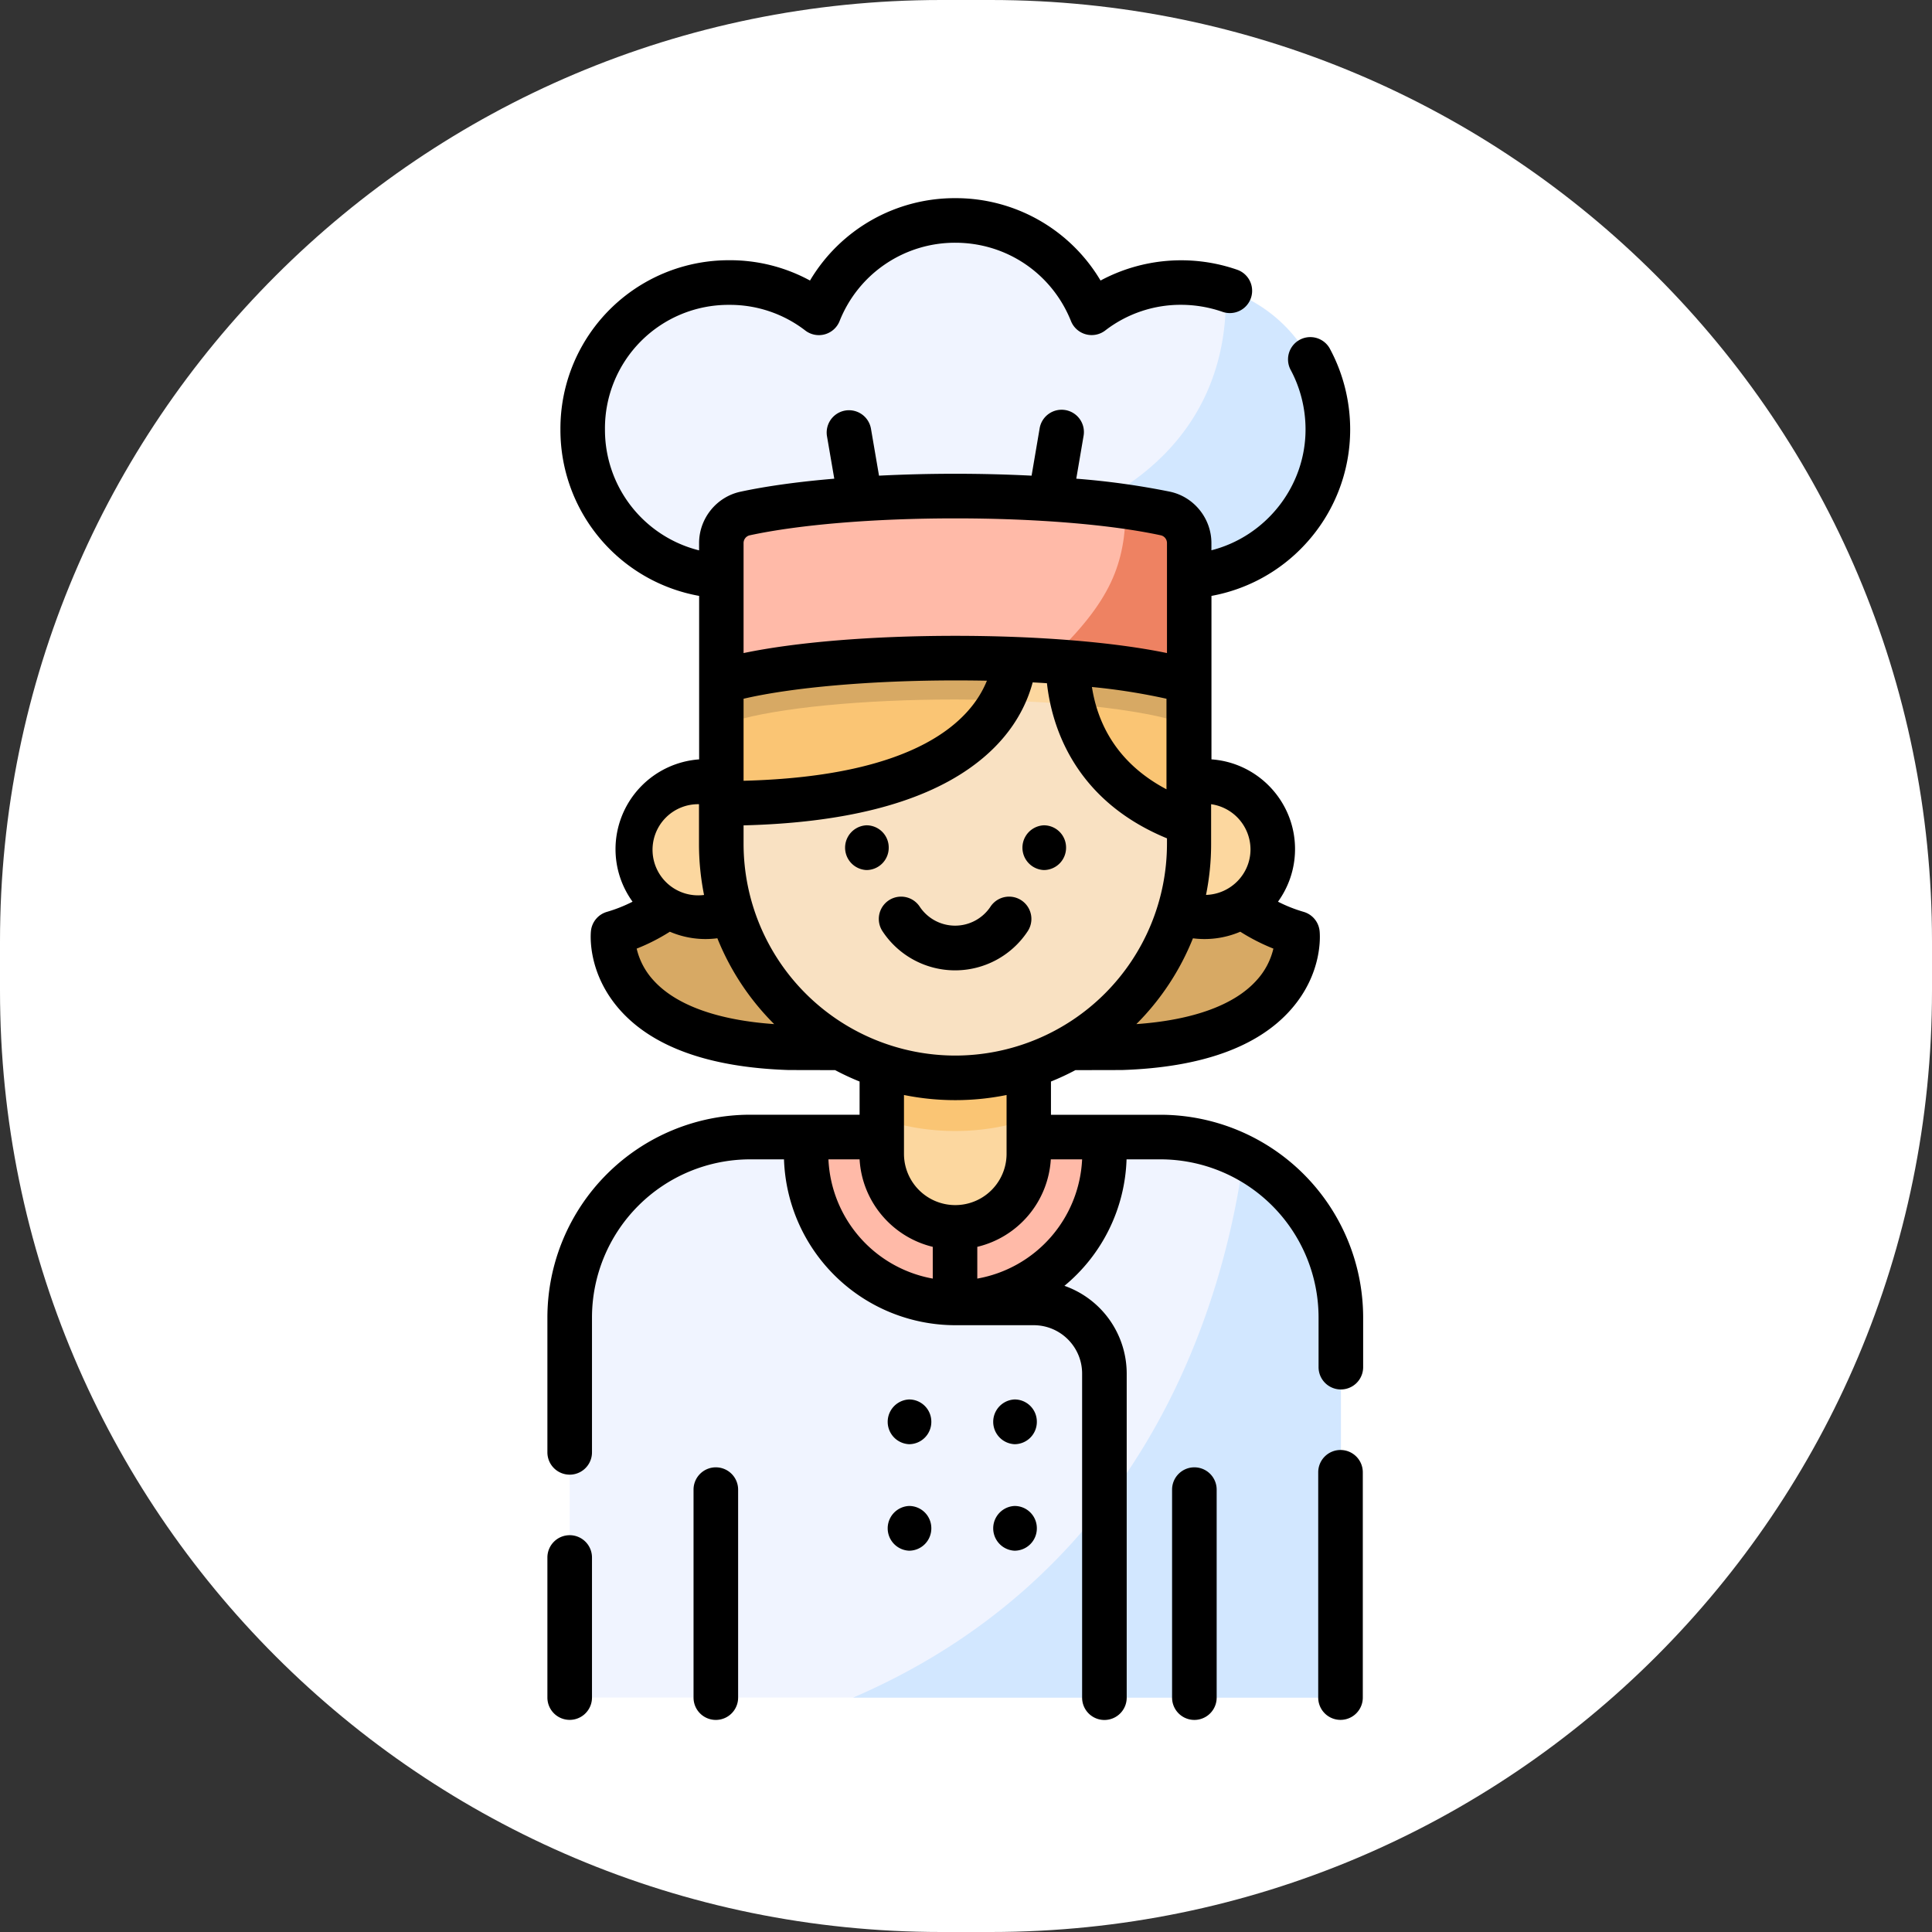 <svg xmlns="http://www.w3.org/2000/svg" width="39" height="39" viewBox="0 0 39 39"><rect x="0" y="0" width="39" height="39" fill="#333333" stroke="none"/><g><g><g><path fill="#fff" d="M0 19C0 8.507 8.507 0 19 0h1c10.493 0 19 8.507 19 19v1c0 10.493-8.507 19-19 19h-1C8.507 39 0 30.493 0 20z"/></g><g><g><g><path fill="#f0f4ff" d="M27.067 26.591v7.676H11.5v-7.676a3.641 3.641 0 0 1 3.641-3.641h8.285a3.641 3.641 0 0 1 3.641 3.641z"/></g><g><path fill="#d2e7ff" d="M27.068 26.593v7.676H17.22c6.02-2.594 7.515-8.16 7.884-10.909a3.64 3.64 0 0 1 1.964 3.233z"/></g><g><path fill="#ffbaa8" d="M22.29 22.95v.338c0 1.66-1.35 3.01-3.01 3.01-1.66 0-3.01-1.35-3.01-3.01v-.338z"/></g><g><path fill="#fcd79f" d="M20.763 20v3.29a1.481 1.481 0 0 1-2.963 0V20z"/></g><g><path fill="#fac574" d="M20.763 20v2.593a4.706 4.706 0 0 1-1.482.238 4.706 4.706 0 0 1-1.481-.238V20z"/></g><g><g><g><path fill="#d7a964" d="M15.93 14.53c-.456 1.168-1.446 3.704-3.558 4.314 0 0-.221 2.188 3.557 2.311l3.455.006z"/></g><g><g><path fill="#d7a964" d="M22.635 14.53c.455 1.168 1.445 3.704 3.556 4.314 0 0 .222 2.188-3.556 2.311l-3.455.006z"/></g><g><g><path fill="#fcd79f" d="M14.237 18.504a1.367 1.367 0 1 0 0-2.734 1.367 1.367 0 0 0 0 2.734z"/></g><g><path fill="#fcd79f" d="M24.317 18.504a1.367 1.367 0 1 0 0-2.734 1.367 1.367 0 0 0 0 2.734z"/></g></g></g></g><g><path fill="#f0f4ff" d="M26.798 8.81a2.977 2.977 0 0 1-2.85 2.822 2.96 2.96 0 0 1-2.477-1.175l-.005-.007a.885.885 0 0 0-1.045-.297 2.952 2.952 0 0 1-2.28 0 .884.884 0 0 0-1.045.297 2.96 2.96 0 0 1-2.476 1.183 2.977 2.977 0 0 1-2.858-2.846 2.965 2.965 0 0 1 4.765-2.473 2.965 2.965 0 0 1 5.507 0 2.967 2.967 0 0 1 2.71-.469 2.967 2.967 0 0 1 2.054 2.964z"/></g><g><path fill="#d2e7ff" d="M26.8 8.674a2.965 2.965 0 0 1-5.33 1.788c2.858-1.135 3.321-3.222 3.272-4.612a2.967 2.967 0 0 1 2.059 2.824z"/></g><g><path fill="#f9e1c2" d="M24.003 12.07v4.967a4.721 4.721 0 1 1-9.443 0V12.07z"/></g><g><path fill="#fcd79f" d="M24.003 12.07v2.567l-.244-.073c-.57-.173-1.537-.312-2.655-.382a28.513 28.513 0 0 0-1.823-.056c-1.867 0-3.583.168-4.478.438l-.243.073V12.07z"/></g><g><path fill="#fac574" d="M23.997 12.91v3.698c-1.553-.53-2.136-1.554-2.342-2.39-.179-.724-.075-1.308-.075-1.308z"/></g><g><path fill="#d7a964" d="M23.997 12.91v1.722l-.244-.074c-.472-.143-1.219-.263-2.098-.34-.179-.724-.075-1.308-.075-1.308z"/></g><g><path fill="#fac574" d="M20.218 14.135c-.493.94-1.871 2.077-5.658 2.077V12.91h5.914s.091.563-.256 1.225z"/></g><g><path fill="#d7a964" d="M20.474 12.91s.091.563-.256 1.225c-.306-.01-.619-.015-.937-.015-1.867 0-3.583.168-4.478.438l-.243.073V12.91z"/></g><g><path fill="#ffbaa8" d="M24.002 10.959v2.796c-.633-.191-1.639-.34-2.846-.416a29.162 29.162 0 0 0-1.875-.058c-2.02 0-3.782.19-4.721.474V10.96a.61.61 0 0 1 .48-.597c.997-.215 2.526-.352 4.241-.352 1.307 0 2.506.08 3.444.213.293.041.56.088.798.14.28.06.479.31.479.596z"/></g><g><path fill="#ee8262" d="M24.006 10.966v2.796c-.633-.191-1.64-.34-2.846-.415 1.29-1.222 1.549-1.96 1.569-3.117.293.042.56.088.797.14.28.06.48.31.48.596z"/></g></g></g><g><g><path d="M27.06 29.27a.45.45 0 0 0-.45.45v4.548a.45.45 0 1 0 .9 0V29.72a.45.45 0 0 0-.45-.45z"/></g><g><path d="M11.5 30.99a.45.45 0 0 0-.45.45v2.828a.45.45 0 1 0 .9 0V31.44a.45.45 0 0 0-.45-.45z"/></g><g><path d="M19.728 25.81v-.641a1.937 1.937 0 0 0 1.484-1.766h.632a2.567 2.567 0 0 1-2.116 2.407zm-2.376-2.407c.05.86.664 1.57 1.477 1.766v.641a2.563 2.563 0 0 1-2.106-2.407zm2.967-1.299v1.187a1.035 1.035 0 1 1-2.071 0v-1.187a5.216 5.216 0 0 0 2.071 0zm-7.467-2.955c.23-.09.455-.205.67-.341a1.825 1.825 0 0 0 .959.132 5.156 5.156 0 0 0 1.147 1.733c-1.142-.08-1.98-.382-2.433-.88a1.429 1.429 0 0 1-.343-.644zm1.258-2.915v.807c0 .35.036.693.102 1.025a.92.92 0 1 1-.101-1.832zm.9-5.27a.16.16 0 0 1 .124-.158c1.011-.218 2.523-.342 4.15-.342 1.626 0 3.138.124 4.149.342a.16.16 0 0 1 .124.157v2.22c-1.06-.22-2.597-.348-4.273-.348-1.677 0-3.215.127-4.274.348zm10.233 6.181c0 .499-.4.905-.898.92.067-.33.103-.673.103-1.024v-.412-.395a.924.924 0 0 1 .795.911zm-2.304 3.528c.49-.49.881-1.079 1.142-1.732a1.838 1.838 0 0 0 .956-.133c.215.136.439.25.668.341a1.43 1.43 0 0 1-.342.643c-.45.499-1.286.8-2.424.881zm.608-4.74c-1.014-.536-1.393-1.345-1.505-2.065a12.47 12.47 0 0 1 1.505.237zm-8.537-1.828c.985-.23 2.578-.37 4.286-.37.21 0 .42.002.626.006-.318.789-1.388 1.93-4.912 2.02zm0 2.931v-.375c2.008-.05 3.54-.435 4.557-1.149.794-.556 1.137-1.208 1.279-1.737.097.005.193.01.288.017.095.857.543 2.357 2.423 3.131v.113a4.277 4.277 0 0 1-4.274 4.272 4.277 4.277 0 0 1-4.273-4.272zm8.416 5.467h-2.211v-.671c.169-.068.334-.145.494-.23l.925-.002h.014c1.6-.052 2.75-.465 3.417-1.228.639-.73.582-1.494.573-1.578a.45.45 0 0 0-.323-.387 2.97 2.97 0 0 1-.517-.205c.216-.3.344-.666.344-1.062 0-.958-.746-1.745-1.687-1.811v-3.3a3.405 3.405 0 0 0 1.89-1.04 3.405 3.405 0 0 0 .91-2.32c0-.576-.145-1.144-.417-1.643a.45.45 0 0 0-.79.43c.2.368.306.787.306 1.213 0 1.16-.807 2.161-1.9 2.439v-.145c0-.496-.35-.933-.834-1.037a15.566 15.566 0 0 0-1.894-.263l.146-.856a.45.45 0 1 0-.887-.151l-.161.946a30.848 30.848 0 0 0-3.08 0l-.162-.946a.45.45 0 1 0-.888.151l.147.856c-.722.061-1.37.15-1.894.263-.484.104-.835.54-.835 1.037v.147a2.507 2.507 0 0 1-1.9-2.44 2.492 2.492 0 0 1 2.502-2.516h.015a2.49 2.49 0 0 1 1.527.518.45.45 0 0 0 .692-.19A2.505 2.505 0 0 1 19.284 4.9c1.034 0 1.95.62 2.335 1.581a.45.45 0 0 0 .692.19 2.49 2.49 0 0 1 1.543-.518c.282.002.56.05.824.142a.45.45 0 1 0 .296-.85 3.445 3.445 0 0 0-2.758.218A3.398 3.398 0 0 0 19.284 4a3.397 3.397 0 0 0-2.933 1.663 3.375 3.375 0 0 0-1.642-.41 3.398 3.398 0 0 0-3.396 3.416 3.403 3.403 0 0 0 2.8 3.36v3.3a1.819 1.819 0 0 0-1.688 1.811c0 .396.128.763.344 1.062a2.968 2.968 0 0 1-.517.205.45.45 0 0 0-.323.387c-.009.084-.065.848.573 1.579.667.762 1.817 1.175 3.417 1.227h.014l.925.002c.16.085.325.162.494.23v.67h-2.21a4.096 4.096 0 0 0-4.092 4.092v2.724a.45.45 0 1 0 .9 0v-2.724a3.195 3.195 0 0 1 3.191-3.191h.685a3.463 3.463 0 0 0 3.457 3.348h1.583c.54 0 .978.438.978.977v6.542a.45.45 0 1 0 .9 0v-6.542a1.88 1.88 0 0 0-1.257-1.772 3.454 3.454 0 0 0 1.254-2.553h.685a3.195 3.195 0 0 1 3.191 3.19v1.005a.45.45 0 1 0 .9 0v-1.004a4.096 4.096 0 0 0-4.091-4.091z"/></g><g><path d="M20.48 28.25a.452.452 0 0 0 0 .903.45.45 0 0 0 .45-.45v-.006a.448.448 0 0 0-.45-.447z"/></g><g><path d="M18.35 28.25a.452.452 0 0 0 0 .903.45.45 0 0 0 .45-.45v-.006a.448.448 0 0 0-.45-.447z"/></g><g><path d="M20.48 30.4a.452.452 0 0 0 0 .903.45.45 0 0 0 .45-.45v-.006a.448.448 0 0 0-.45-.447z"/></g><g><path d="M18.35 30.4a.452.452 0 0 0 0 .903.45.45 0 0 0 .45-.45v-.006a.448.448 0 0 0-.45-.447z"/></g><g><path d="M14.45 29.62a.45.45 0 0 0-.45.45v4.199a.45.45 0 1 0 .9 0V30.07a.45.45 0 0 0-.45-.45z"/></g><g><path d="M24.11 29.62a.45.45 0 0 0-.45.45v4.199a.45.45 0 1 0 .9 0V30.07a.45.45 0 0 0-.45-.45z"/></g><g><path d="M21.07 17.563a.45.45 0 0 0 .45-.45v-.006a.448.448 0 0 0-.45-.447.452.452 0 0 0 0 .903z"/></g><g><path d="M17.94 17.113v-.006a.448.448 0 0 0-.45-.447.452.452 0 0 0 0 .903.45.45 0 0 0 .45-.45z"/></g><g><path d="M20.745 18.799a.45.45 0 1 0-.75-.498.857.857 0 0 1-1.43 0 .45.45 0 1 0-.75.498 1.755 1.755 0 0 0 2.93 0z"/></g></g></g></g></g></svg>
